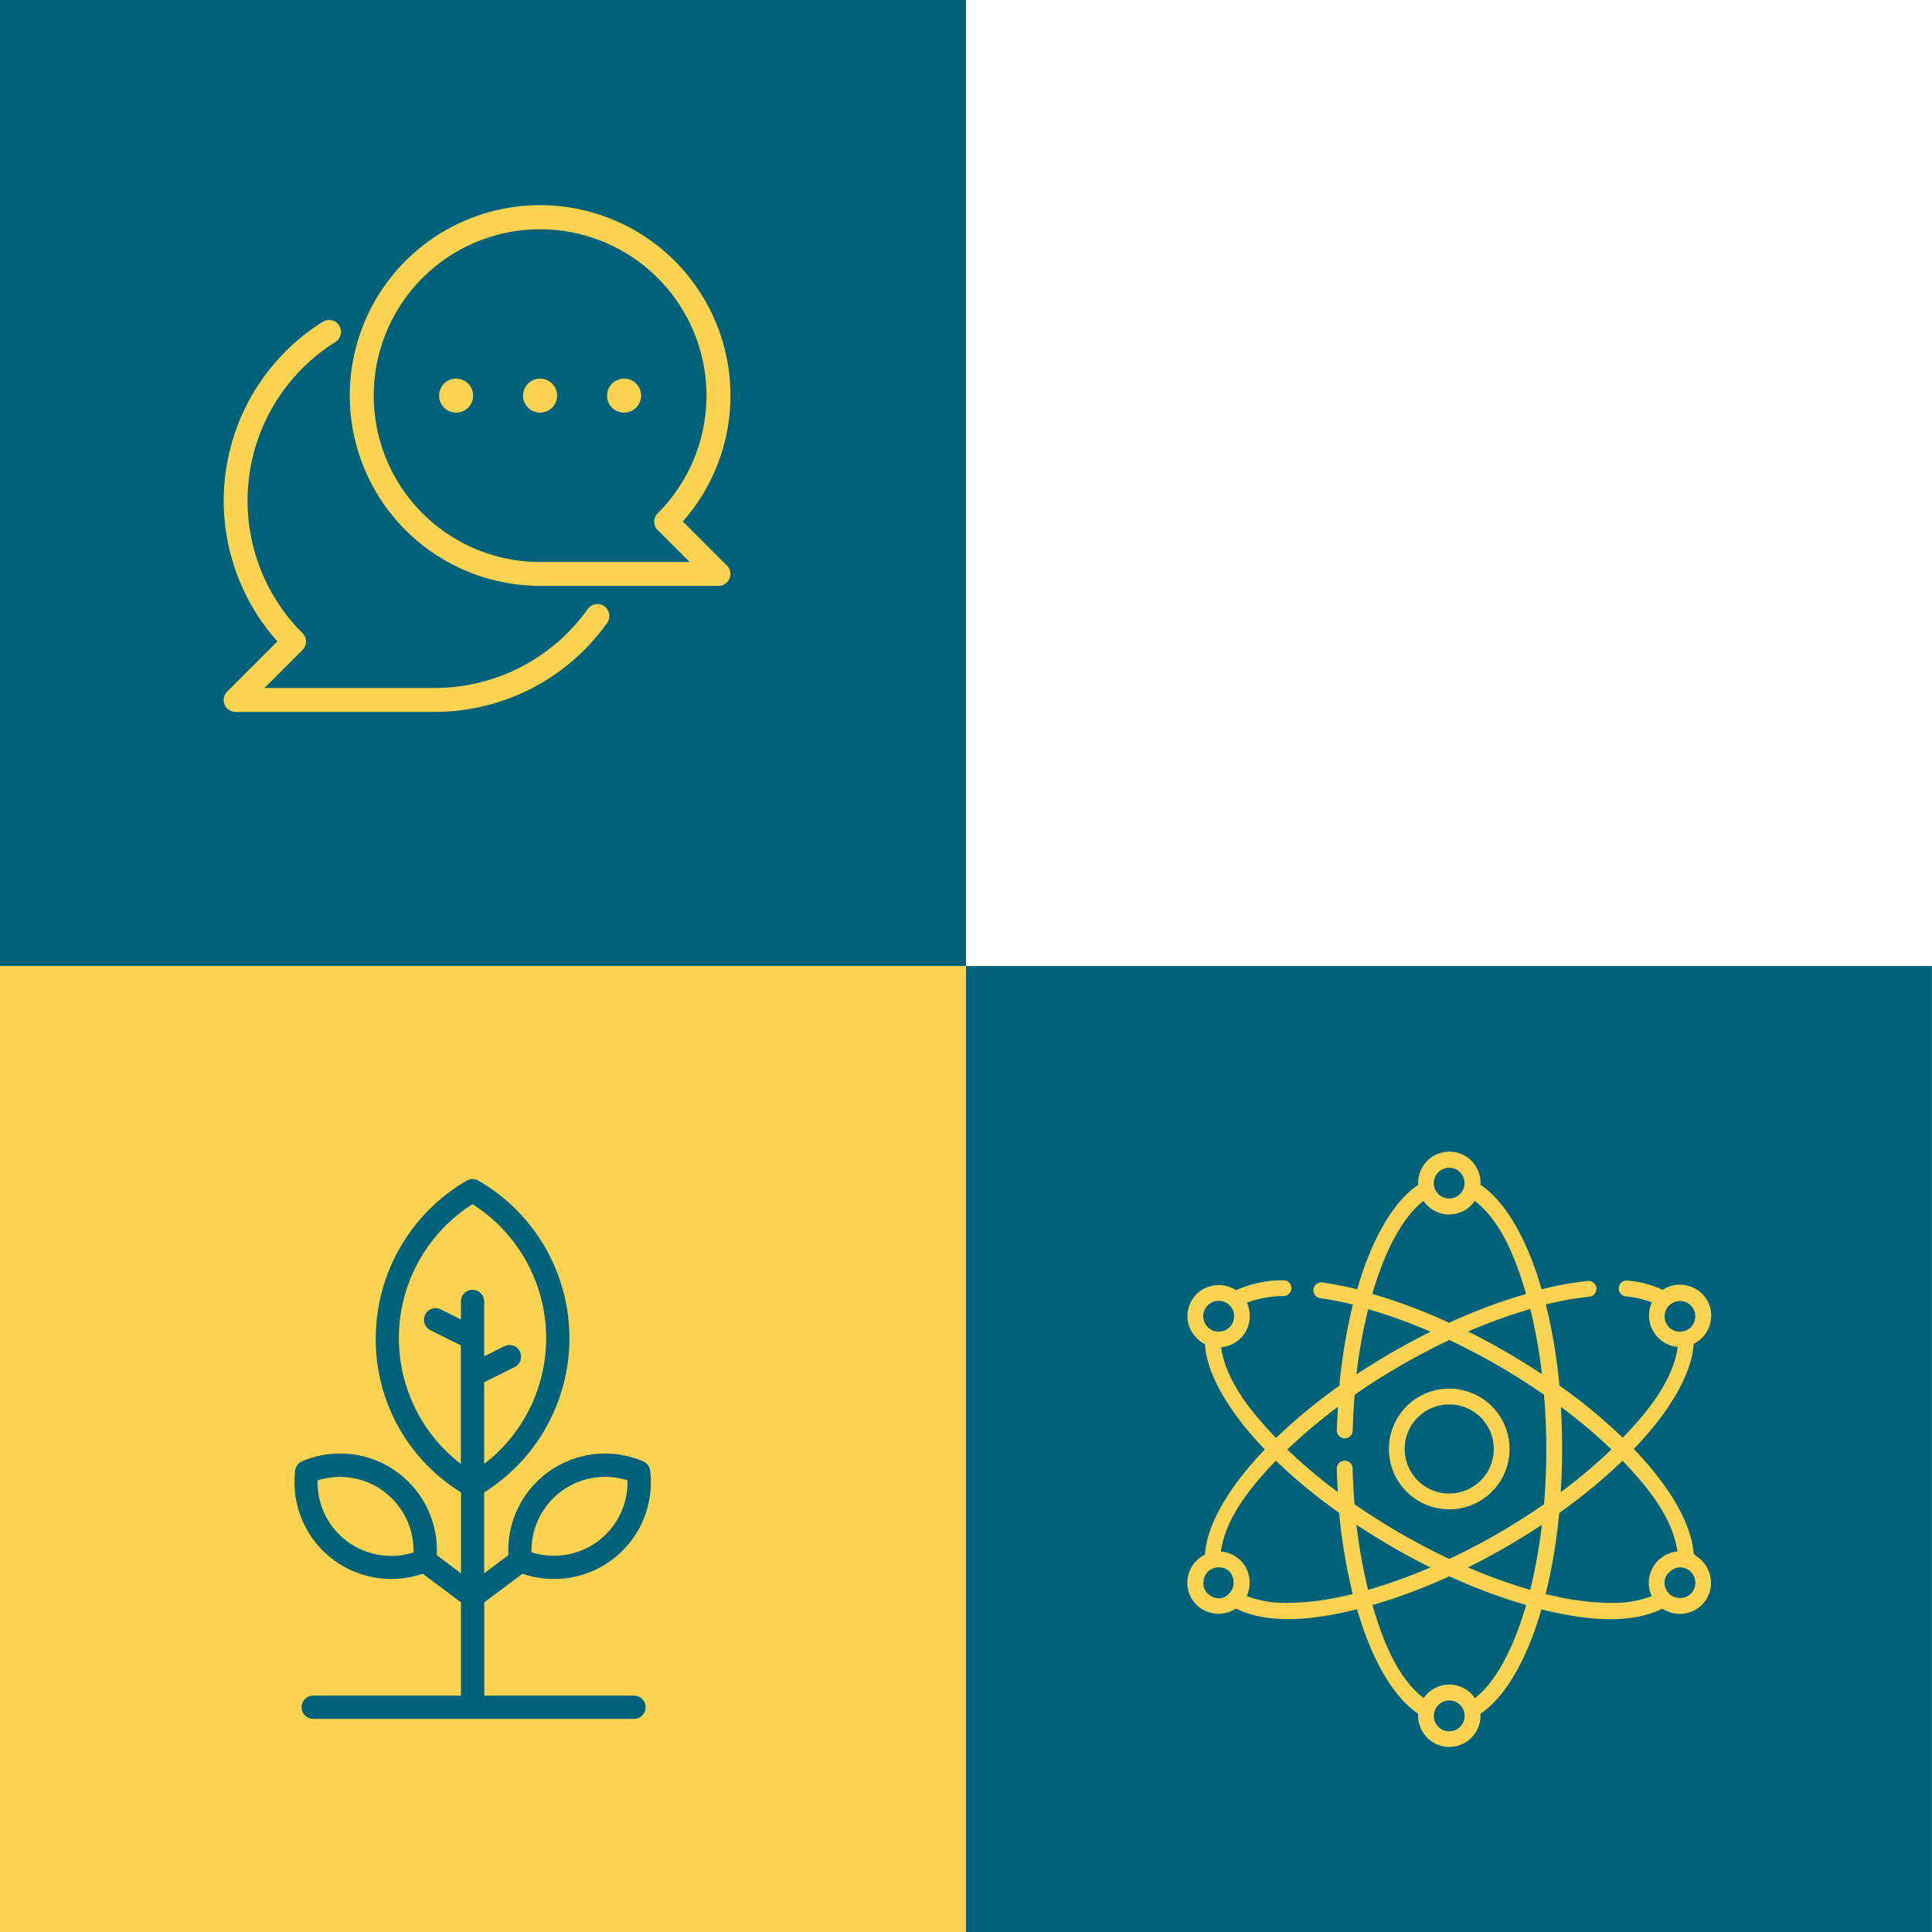 <svg xmlns="http://www.w3.org/2000/svg" width="345" height="345" viewBox="0 0 345 345"><defs><clipPath id="a"><path d="M0 0h345v345H0z"/></clipPath></defs><g clip-path="url(#a)"><path fill="#00617a" d="M0 0h172.493v172.493H0zm172.493 172.507h172.493V345H172.493z"/><path fill="#fcd350" d="M0 172.507h172.493V345H0zm121.934-79.391a33.989 33.989 0 1 0-25.491 11.5h31.856a2.126 2.126 0 0 0 1.5-3.635l-7.869-7.869zm-25.505 7.241a29.708 29.708 0 1 1 21.023-8.7 2.1 2.1 0 0 0-.628 1.5 2.074 2.074 0 0 0 .628 1.5l5.694 5.694H96.429z"/><path d="M107.934 108.255a2.144 2.144 0 0 0-2.978.5 33.555 33.555 0 0 1-27.257 14.1h-30.47l6.789-6.789a2.1 2.1 0 0 0 .628-1.5 2.074 2.074 0 0 0-.628-1.5 33.433 33.433 0 0 1 5.869-51.989 2.151 2.151 0 0 0 .949-1.328 2.077 2.077 0 0 0-.277-1.606 2.15 2.15 0 0 0-1.328-.949 2.077 2.077 0 0 0-1.606.277 37.7 37.7 0 0 0-8.089 57.057l-8.964 8.964a2.126 2.126 0 0 0 1.5 3.635h35.612a37.822 37.822 0 0 0 30.732-15.884 2.06 2.06 0 0 0 .365-1.591 2.19 2.19 0 0 0-.861-1.387M81.451 67.61a3.037 3.037 0 1 0 3.037 3.037 3.034 3.034 0 0 0-3.037-3.037m14.993 0a3.037 3.037 0 1 0 3.037 3.037 3.034 3.034 0 0 0-3.037-3.037m14.997 0a3.037 3.037 0 1 0 3.037 3.037 3.034 3.034 0 0 0-3.037-3.037" fill="#fcd350"/><path d="M113.234 302.793H86.473v-16.658l6.818-5.11.161.044a17.135 17.135 0 0 0 5.475.891 17.263 17.263 0 0 0 17.169-19.344 2.092 2.092 0 0 0-1.256-1.664 17.284 17.284 0 0 0-24.06 16.6v.161l-4.322 3.241v-14.456l.146-.088a32.5 32.5 0 0 0-1.168-55.58 2.056 2.056 0 0 0-2.088 0 32.6 32.6 0 0 0-16.249 28.148A32.1 32.1 0 0 0 82.18 266.41l.146.088v14.453l-4.321-3.241v-.161a17.284 17.284 0 0 0-24.06-16.6 2.055 2.055 0 0 0-1.241 1.664 17.289 17.289 0 0 0 22.644 18.454l.146-.044 6.818 5.11v16.658H55.931a2.073 2.073 0 1 0 0 4.146h57.288a2.073 2.073 0 1 0 0-4.146m-28.834-72.47a2.081 2.081 0 0 0-2.073 2.073v3.226l-3.591-1.8a2.074 2.074 0 0 0-1.591-.117 2.049 2.049 0 0 0-1.2 1.037 2.079 2.079 0 0 0-.117 1.591 2.048 2.048 0 0 0 1.037 1.2l5.446 2.716v21.184l-.511-.409a28.345 28.345 0 0 1 2.424-45.886l.161-.1.175.1a28.345 28.345 0 0 1 2.424 45.886l-.511.409v-14.6l5.446-2.715a2.05 2.05 0 0 0 1.037-1.2 2.079 2.079 0 0 0-.117-1.591 2.062 2.062 0 0 0-2.774-.92l-3.592 1.8v-9.811a2.081 2.081 0 0 0-2.073-2.073m10.526 46.66a13.141 13.141 0 0 1 16.921-12.7l.219.058v.233a13.111 13.111 0 0 1-13.154 13.242 13.066 13.066 0 0 1-3.767-.555l-.219-.058v-.233zm-25.053.847a13.111 13.111 0 0 1-13.154-13.242v-.234l.219-.058a13.141 13.141 0 0 1 16.921 12.7v.234l-.219.058a13.218 13.218 0 0 1-3.767.555" fill="#00617a"/><path d="M258.79 247.972a10.774 10.774 0 1 0 10.774 10.774 10.785 10.785 0 0 0-10.774-10.774m0 18.731a7.957 7.957 0 1 1 7.957-7.957 7.957 7.957 0 0 1-7.957 7.957" fill="#fcd350"/><path d="M302.78 277.709l-.263-.146-.073-.044v-.088c-.394-5.241-4.146-11.84-10.6-18.585l-.1-.1.1-.1c6.453-6.745 10.22-13.344 10.6-18.585v-.088l.073-.044a5.619 5.619 0 0 0 2.832-3.4 5.531 5.531 0 0 0-.511-4.351 5.653 5.653 0 0 0-3.533-2.613 5.574 5.574 0 0 0-4.336.73l-.073.044-.073-.044a18.464 18.464 0 0 0-6.234-1.62 1.416 1.416 0 0 0-.277 2.818 16.967 16.967 0 0 1 4.511 1.022l.146.058-.058.146a5.633 5.633 0 0 0 4.511 7.781h.161l-.015.175c-.891 6.1-5.65 11.738-9.694 15.957l-.1.1-.1-.1a98.7 98.7 0 0 0-11.154-9.183l-.058-.044v-.073a99.634 99.634 0 0 0-2.38-14.249l-.044-.146.146-.029a57.679 57.679 0 0 1 7.621-1.358 1.345 1.345 0 0 0 .949-.511 1.409 1.409 0 0 0-1.241-2.292 59.458 59.458 0 0 0-8.074 1.445l-.146.029-.044-.131c-2.613-8.964-6.453-15.519-10.8-18.468l-.073-.044v-.088a5.569 5.569 0 1 0-11.125 0v.088l-.058.044c-4.351 2.949-8.19 9.519-10.8 18.468l-.044.131-.146-.029a64.876 64.876 0 0 0-6.044-1.183 1.419 1.419 0 0 0-1.051.263 1.387 1.387 0 0 0-.555.934 1.434 1.434 0 0 0 .263 1.051 1.388 1.388 0 0 0 .935.555c1.81.263 3.723.628 5.694 1.11l.146.044-.044.146a98.2 98.2 0 0 0-2.365 14.264v.073l-.058.044a97.16 97.16 0 0 0-11.154 9.183l-.1.1-.1-.1c-4.044-4.219-8.789-9.855-9.694-15.957v-.146l.131-.015a5.631 5.631 0 0 0 4.234-2.745 5.753 5.753 0 0 0 .277-5.037l-.058-.146.146-.058a18.916 18.916 0 0 1 6.395-1.139 1.41 1.41 0 1 0-.073-2.818 20.175 20.175 0 0 0-8.307 1.752l-.073.044-.073-.044a5.609 5.609 0 0 0-4.351-.73 5.479 5.479 0 0 0-3.533 2.613 5.565 5.565 0 0 0-.555 4.234 6.044 6.044 0 0 0 2.862 3.533l.073.044v.088c.38 5.241 4.146 11.84 10.6 18.585l.1.1-.1.1c-6.453 6.745-10.22 13.344-10.6 18.585v.088l-.088.044a5.667 5.667 0 0 0-2.832 3.4 5.522 5.522 0 0 0 4.044 6.964 5.673 5.673 0 0 0 4.351-.73l.073-.044.073.044c6.57 3.183 15.344 1.591 21.388.117l.146-.029.044.131c2.613 8.95 6.453 15.519 10.8 18.468l.073.044v.088a5.569 5.569 0 1 0 11.125.015v-.088l.058-.044c4.351-2.949 8.176-9.5 10.789-18.469l.044-.131.131.029c6.044 1.475 14.819 3.066 21.388-.117l.073-.044.073.044a5.609 5.609 0 0 0 4.351.73 5.48 5.48 0 0 0 3.533-2.613 5.536 5.536 0 0 0 .511-4.263 5.613 5.613 0 0 0-2.54-3.358m-3.5-40.076a2.682 2.682 0 0 1-1.664-1.285 2.741 2.741 0 1 1 2.38 1.372 2.422 2.422 0 0 1-.715-.1m-83.042-.277a2.757 2.757 0 1 1 2.1.277 3.022 3.022 0 0 1-.715.1 2.836 2.836 0 0 1-1.372-.365m62.5 14.1v-.321l.233.19a94.154 94.154 0 0 1 8.658 7.314l.117.1-.117.117a94.144 94.144 0 0 1-8.658 7.314l-.263.19v-.321a118.579 118.579 0 0 0 .015-14.585m-5.46-17.768l.029.146a91.532 91.532 0 0 1 2 11.154l.044.321-.263-.175a123.269 123.269 0 0 0-12.629-7.3l-.292-.146.292-.131a94.516 94.516 0 0 1 10.658-3.84l.146-.044zm-14.486-25.246a2.745 2.745 0 1 1-2.759 2.745 2.763 2.763 0 0 1 2.759-2.745m-13.694 22.384c.292-.978.584-1.942.905-2.847 2.2-6.395 4.993-11.081 8.074-13.519l.117-.1.088.131a5.557 5.557 0 0 0 8.993 0l.088-.131.117.1c4.847 3.825 7.344 10.76 8.979 16.38l.044.146-.146.044a98.517 98.517 0 0 0-13.519 5.066l-.058.029-.058-.029a98.3 98.3 0 0 0-13.534-5.081l-.146-.044.044-.146zm-2.832 14.191a91.2 91.2 0 0 1 2.015-11.169l.044-.146.146.044a91.32 91.32 0 0 1 10.687 3.854l.292.131-.292.146a122.545 122.545 0 0 0-12.658 7.3l-.263.175.044-.321zM218.978 285a2.1 2.1 0 0 1-1.3.423 2.844 2.844 0 0 1-.5-.044 3.066 3.066 0 0 1-1.971-1.372 2.915 2.915 0 0 1 .993-3.752 3.039 3.039 0 0 1 2.321-.248 2.477 2.477 0 0 1 1.46 1.256 2.913 2.913 0 0 1-.993 3.737m22.454-.321c-.569.131-1.124.263-1.679.38a46.5 46.5 0 0 1-9.767 1.168 19.6 19.6 0 0 1-7.212-1.153l-.146-.058.058-.146a5.787 5.787 0 0 0-.277-5.051 5.606 5.606 0 0 0-4.234-2.745h-.161l.015-.175c.891-6.1 5.65-11.738 9.694-15.957l.1-.1.1.1a98.717 98.717 0 0 0 11.154 9.183l.058.044v.073a97.964 97.964 0 0 0 2.38 14.249l.044.146-.146.044zm2.876-.774l-.044-.146a94.1 94.1 0 0 1-2.015-11.169l-.044-.321.263.175a121.933 121.933 0 0 0 12.643 7.3l.292.146-.292.131a90.963 90.963 0 0 1-10.672 3.84l-.146.044zm14.468 25.257a2.752 2.752 0 1 1 2.759-2.759 2.766 2.766 0 0 1-2.759 2.759m13.694-22.384c-.161.555-.336 1.11-.511 1.65-2.248 7.022-5.183 12.118-8.468 14.716l-.117.1-.088-.132a5.557 5.557 0 0 0-8.993 0l-.088.117-.117-.1c-4.832-3.825-7.329-10.76-8.979-16.366l-.044-.146.146-.044a98.667 98.667 0 0 0 13.534-5.066l.058-.029.058.029a98.635 98.635 0 0 0 13.534 5.066l.146.044-.044.146zm2.818-14.176a97.482 97.482 0 0 1-2 11.154l-.044.146-.146-.044a94.557 94.557 0 0 1-10.658-3.84l-.292-.131.292-.146a124.313 124.313 0 0 0 12.629-7.285l.263-.175-.044.321zm.409-3.986l-.058.044a116.3 116.3 0 0 1-16.789 9.694l-.058.029-.058-.029a118.629 118.629 0 0 1-16.8-9.694l-.058-.044v-.073a116.511 116.511 0 0 1-.35-6.336 1.434 1.434 0 0 0-1.445-1.372 1.415 1.415 0 0 0-1.372 1.445c.029 1.241.088 2.54.161 3.854v.321l-.234-.19a92.217 92.217 0 0 1-8.657-7.314l-.117-.117.117-.1a94.476 94.476 0 0 1 8.657-7.314l.263-.19v.321a93.68 93.68 0 0 0-.19 3.854 1.415 1.415 0 0 0 1.372 1.445l.044.146v-.146a1.408 1.408 0 0 0 1.416-1.372c.058-2.1.175-4.234.35-6.336v-.073l.058-.044a117.9 117.9 0 0 1 16.8-9.709l.058-.029.058.029a118.347 118.347 0 0 1 16.789 9.709l.058.044v.073a116.172 116.172 0 0 1 0 19.388v.073zm19.476 11.256a5.477 5.477 0 0 0-.292 5.008l.058.146-.146.058a19.655 19.655 0 0 1-7.212 1.153 47.6 47.6 0 0 1-9.767-1.168 35.12 35.12 0 0 1-1.679-.394l-.146-.029.044-.146a97.938 97.938 0 0 0 2.38-14.249v-.073l.058-.044a98.728 98.728 0 0 0 11.154-9.183l.1-.1.1.1c4.044 4.219 8.789 9.855 9.679 15.957l.029.161h-.16a5.622 5.622 0 0 0-4.2 2.8m7.2 4.117v.029a2.814 2.814 0 0 1-2.307 1.358 3.485 3.485 0 0 1-1.445-.35 2.742 2.742 0 0 1-1.022-3.752c1.124-1.4 2.38-1.737 3.752-1.022a2.755 2.755 0 0 1 1.022 3.752" fill="#fcd350"/></g></svg>